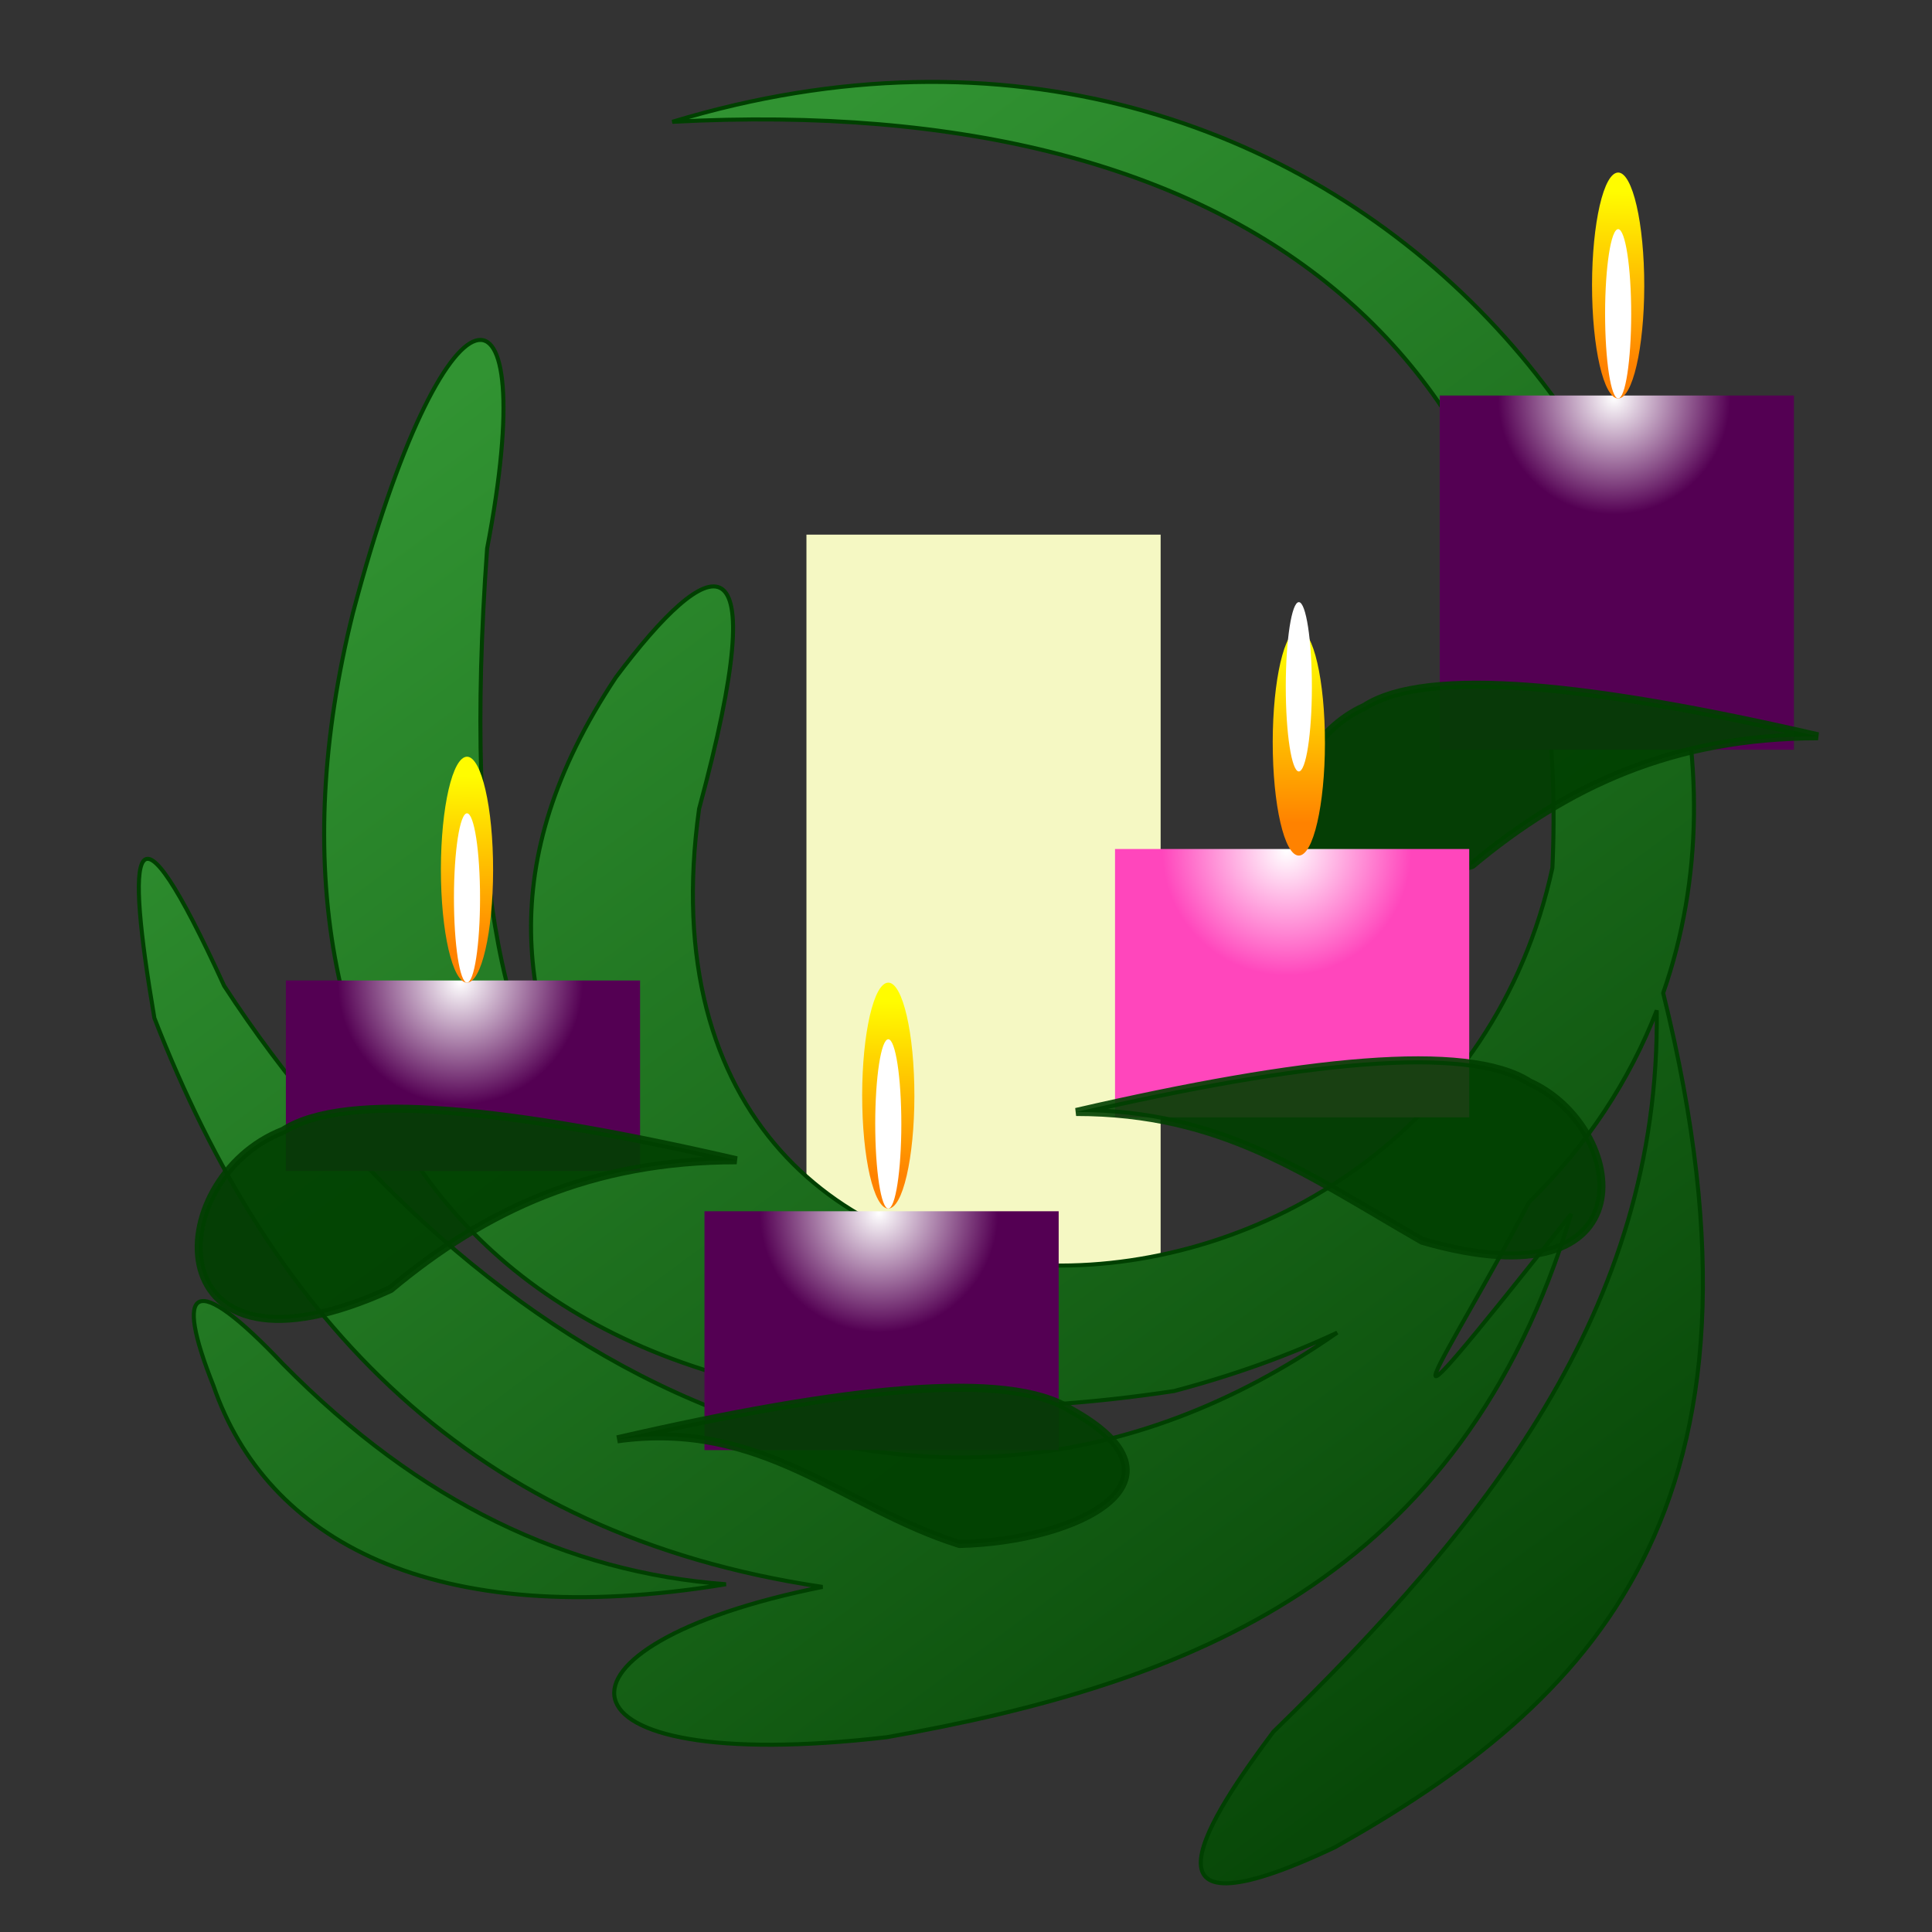 <?xml version="1.0" standalone="no"?>
<!DOCTYPE svg PUBLIC "-//W3C//DTD SVG 1.1//EN" "http://www.w3.org/Graphics/SVG/1.1/DTD/svg11.dtd">
<!--Generator: Xara Designer (www.xara.com), SVG filter version: 6.1.0.16-->
<svg stroke-width="0.501" stroke-linejoin="bevel" fill-rule="evenodd" xmlns:xlink="http://www.w3.org/1999/xlink" xmlns="http://www.w3.org/2000/svg" version="1.1" overflow="visible" width="720pt" height="720pt" viewBox="0 0 720 720">
 <rect x="0" y="0" width="720" height="720" fill="#333333" stroke="none"/>
 <defs>
  <linearGradient id="LinearGradient" gradientUnits="userSpaceOnUse" x1="0" y1="0" x2="371" y2="-500" gradientTransform="translate(177.537 580.601)">
   <stop offset="0" stop-color="#319332"/>
   <stop offset="1" stop-color="#084808"/>
  </linearGradient>
  <radialGradient id="RadialGradient" gradientUnits="userSpaceOnUse" cx="171.537" cy="354.063" r="45.689">
   <stop offset="0" stop-color="#ffffff"/>
   <stop offset="1" stop-color="#540053"/>
  </radialGradient>
  <radialGradient id="RadialGradient_1" gradientUnits="userSpaceOnUse" cx="327.537" cy="267.927" r="44.433">
   <stop offset="0" stop-color="#ffffff"/>
   <stop offset="1" stop-color="#540053"/>
  </radialGradient>
  <radialGradient id="RadialGradient_2" gradientUnits="userSpaceOnUse" cx="601.537" cy="571.601" r="43.289">
   <stop offset="0" stop-color="#ffffff"/>
   <stop offset="1" stop-color="#540053"/>
  </radialGradient>
  <radialGradient id="RadialGradient_3" gradientUnits="userSpaceOnUse" cx="479.537" cy="402.843" r="46.408">
   <stop offset="0" stop-color="#ffffff"/>
   <stop offset="1" stop-color="#ff46bc"/>
  </radialGradient>
  <linearGradient id="LinearGradient_1" gradientUnits="userSpaceOnUse" x1="0" y1="0" x2="65.022" y2="0" gradientTransform="translate(176.584 430.901) rotate(-91.496) skewX(-0.977)">
   <stop offset="0" stop-color="#fffc00"/>
   <stop offset="1" stop-color="#ff8200"/>
  </linearGradient>
  <linearGradient id="LinearGradient_2" gradientUnits="userSpaceOnUse" x1="0" y1="0" x2="65.022" y2="0" gradientTransform="translate(333.584 346.701) rotate(-91.496) skewX(-0.977)">
   <stop offset="0" stop-color="#fffc00"/>
   <stop offset="1" stop-color="#ff8200"/>
  </linearGradient>
  <linearGradient id="LinearGradient_3" gradientUnits="userSpaceOnUse" x1="0" y1="0" x2="65.022" y2="0" gradientTransform="translate(486.584 478.251) rotate(-91.496) skewX(-0.977)">
   <stop offset="0" stop-color="#fffc00"/>
   <stop offset="1" stop-color="#ff8200"/>
  </linearGradient>
  <linearGradient id="LinearGradient_4" gradientUnits="userSpaceOnUse" x1="0" y1="0" x2="65.022" y2="0" gradientTransform="translate(605.584 648.601) rotate(-91.496) skewX(-0.977)">
   <stop offset="0" stop-color="#fffc00"/>
   <stop offset="1" stop-color="#ff8200"/>
  </linearGradient>
 </defs>
 <g id="Document" fill="none" stroke="black" font-family="Times New Roman" font-size="16" transform="scale(1 -1)">
  <g id="Spread" transform="translate(0 -720)">
   <g id="Layer 1">
    <path d="M 300.537,520.756 L 300.537,226.755 L 432.536,226.755 L 432.536,520.756 L 300.537,520.756 Z" fill="#f5f8c3" stroke="none" stroke-width="3" stroke-linejoin="miter" marker-start="none" marker-end="none" stroke-miterlimit="79.84"/>
    <path d="M 474.537,74.601 C 552.468,150.448 618.813,231.562 617.421,343.464 C 607.374,317.642 591.693,293.349 569.778,271.897 C 538.808,212.518 503.428,164.033 585.537,267.601 C 544.679,131.293 443.393,92.602 330.537,72.601 C 200.944,57.547 197.847,106.872 306.537,128.601 C 175.268,148.073 101.189,228.202 57.537,340.601 C 46.802,403.942 48.558,429.086 83.537,352.601 C 173.199,215.091 340.834,113.614 498.341,223.365 C 480.145,214.841 459.907,207.512 437.537,201.601 C 188.322,163.978 85.367,306.975 131.537,491.601 C 165.794,621.195 202.396,624.478 181.537,515.601 C 172.494,390.59 188.384,321.672 221.537,291.601 C 194.439,342.55 182.984,397.557 229.537,467.601 C 264.253,513.904 289.537,525.601 260.537,418.601 C 228.651,190.455 536.014,200.19 578.537,396.601 C 587.129,585.055 467.985,686.194 250.537,674.601 C 500.685,750.459 679.292,520.064 619.81,349.935 C 667.716,156.798 592.094,84.906 497.537,31.601 C 418.26,-5.87 451.291,43.58 474.537,74.601 Z M 79.537,203.601 C 64.832,240.56 71.698,247.343 105.537,211.601 C 156.477,159.91 211.707,133.955 270.537,129.601 C 160.733,111.447 99.142,146.47 79.537,203.601 Z" stroke="#004001" stroke-width="1.5" stroke-linejoin="miter" marker-start="none" marker-end="none" stroke-miterlimit="79.84" fill="url(#LinearGradient)"/>
    <path d="M 106.537,354.6 L 106.537,283.601 L 238.536,283.601 L 238.536,354.6 L 106.537,354.6 Z" stroke-linejoin="miter" stroke="none" marker-start="none" marker-end="none" fill="url(#RadialGradient)"/>
    <path d="M 262.537,268.6 L 262.537,179.601 L 394.536,179.601 L 394.536,268.6 L 262.537,268.6 Z" stroke-linejoin="miter" stroke="none" marker-start="none" marker-end="none" fill="url(#RadialGradient_1)"/>
    <path d="M 536.537,572.6 L 536.537,440.601 L 668.536,440.601 L 668.536,572.6 L 536.537,572.6 Z" stroke-linejoin="miter" stroke="none" marker-start="none" marker-end="none" fill="url(#RadialGradient_2)"/>
    <path d="M 508.537,456.601 C 531.793,471.63 593.392,464.986 677.537,445.601 C 623.364,445.62 583.722,426.996 548.537,397.601 C 462.601,372.715 471.742,440.097 508.537,456.601 Z" stroke-opacity="0.902" fill="#004001" stroke-width="3" stroke-linejoin="miter" stroke="#004001" marker-start="none" marker-end="none" stroke-miterlimit="79.84" fill-opacity="0.902"/>
    <path d="M 415.537,403.6 L 415.537,303.601 L 547.536,303.601 L 547.536,403.6 L 415.537,403.6 Z" stroke-linejoin="miter" stroke="none" marker-start="none" marker-end="none" fill="url(#RadialGradient_3)"/>
    <path d="M 530.035,257.601 C 486.537,282.601 455.208,305.62 401.035,305.601 C 485.18,324.986 546.779,331.63 570.035,316.601 C 606.83,300.097 615.971,232.715 530.035,257.601 Z" stroke-opacity="0.902" fill="#004001" stroke-width="3" stroke-linejoin="miter" stroke="#004001" marker-start="none" marker-end="none" stroke-miterlimit="79.84" fill-opacity="0.902"/>
    <path d="M 105.537,298.601 C 128.793,313.63 190.392,306.986 274.537,287.601 C 220.364,287.62 180.722,268.996 145.537,239.601 C 57.105,199.17 59.378,280.661 105.537,298.601 Z" stroke-opacity="0.902" fill="#004001" stroke-width="3" stroke-linejoin="miter" stroke="#004001" marker-start="none" marker-end="none" stroke-miterlimit="79.84" fill-opacity="0.902"/>
    <path d="M 357.537,144.601 C 313.836,158.381 284.208,191.132 230.035,183.601 C 314.18,202.986 375.779,209.63 399.035,194.601 C 446.93,168.106 401.537,145.601 357.537,144.601 Z" stroke-opacity="0.902" fill="#004001" stroke-width="3" stroke-linejoin="miter" stroke="#004001" marker-start="none" marker-end="none" stroke-miterlimit="79.84" fill-opacity="0.902"/>
    <path d="M 173.115,437.806 C 178.461,440.009 183.214,423.023 183.722,399.892 C 184.23,376.761 180.305,356.199 174.959,353.996 C 169.613,351.793 164.86,368.779 164.352,391.91 C 163.844,415.041 167.769,435.603 173.115,437.806 Z" stroke="none" stroke-width="3" stroke-linejoin="miter" marker-start="none" marker-end="none" stroke-miterlimit="79.84" fill="url(#LinearGradient_1)"/>
    <path d="M 173.576,416.756 C 176.249,418.407 178.626,405.678 178.88,388.343 C 179.134,371.008 177.171,355.599 174.498,353.948 C 171.825,352.297 169.448,365.026 169.194,382.361 C 168.94,399.696 170.903,415.105 173.576,416.756 Z" fill="#ffffff" stroke="none" stroke-width="1.5" stroke-linejoin="miter" marker-start="none" marker-end="none" stroke-miterlimit="79.84"/>
    <path d="M 330.115,353.606 C 335.461,355.809 340.214,338.823 340.722,315.692 C 341.23,292.561 337.305,271.999 331.959,269.796 C 326.613,267.593 321.86,284.579 321.352,307.71 C 320.844,330.841 324.769,351.403 330.115,353.606 Z" stroke="none" stroke-width="3" stroke-linejoin="miter" marker-start="none" marker-end="none" stroke-miterlimit="79.84" fill="url(#LinearGradient_2)"/>
    <path d="M 330.576,332.556 C 333.249,334.207 335.626,321.478 335.88,304.143 C 336.134,286.808 334.171,271.399 331.498,269.748 C 328.825,268.097 326.448,280.826 326.194,298.161 C 325.94,315.496 327.903,330.905 330.576,332.556 Z" fill="#ffffff" stroke="none" stroke-width="1.5" stroke-linejoin="miter" marker-start="none" marker-end="none" stroke-miterlimit="79.84"/>
    <path d="M 483.115,485.156 C 488.461,487.359 493.214,470.373 493.722,447.242 C 494.23,424.111 490.305,403.549 484.959,401.346 C 479.613,399.143 474.86,416.129 474.352,439.26 C 473.844,462.391 477.769,482.953 483.115,485.156 Z" stroke="none" stroke-width="3" stroke-linejoin="miter" marker-start="none" marker-end="none" stroke-miterlimit="79.84" fill="url(#LinearGradient_3)"/>
    <path d="M 483.576,495.456 C 486.249,497.107 488.626,484.378 488.88,467.043 C 489.134,449.708 487.171,434.299 484.498,432.648 C 481.825,430.997 479.448,443.726 479.194,461.061 C 478.94,478.396 480.903,493.805 483.576,495.456 Z" fill="#ffffff" stroke="none" stroke-width="1.5" stroke-linejoin="miter" marker-start="none" marker-end="none" stroke-miterlimit="79.84"/>
    <path d="M 602.115,655.506 C 607.461,657.709 612.214,640.723 612.722,617.592 C 613.23,594.461 609.305,573.899 603.959,571.696 C 598.613,569.493 593.86,586.479 593.352,609.61 C 592.844,632.741 596.769,653.303 602.115,655.506 Z" stroke="none" stroke-width="3" stroke-linejoin="miter" marker-start="none" marker-end="none" stroke-miterlimit="79.84" fill="url(#LinearGradient_4)"/>
    <path d="M 602.576,634.456 C 605.249,636.107 607.626,623.378 607.88,606.043 C 608.134,588.708 606.171,573.299 603.498,571.648 C 600.825,569.997 598.448,582.726 598.194,600.061 C 597.94,617.396 599.903,632.805 602.576,634.456 Z" fill="#ffffff" stroke="none" stroke-width="1.5" stroke-linejoin="miter" marker-start="none" marker-end="none" stroke-miterlimit="79.84"/>
   </g>
  </g>
 </g>
</svg>
